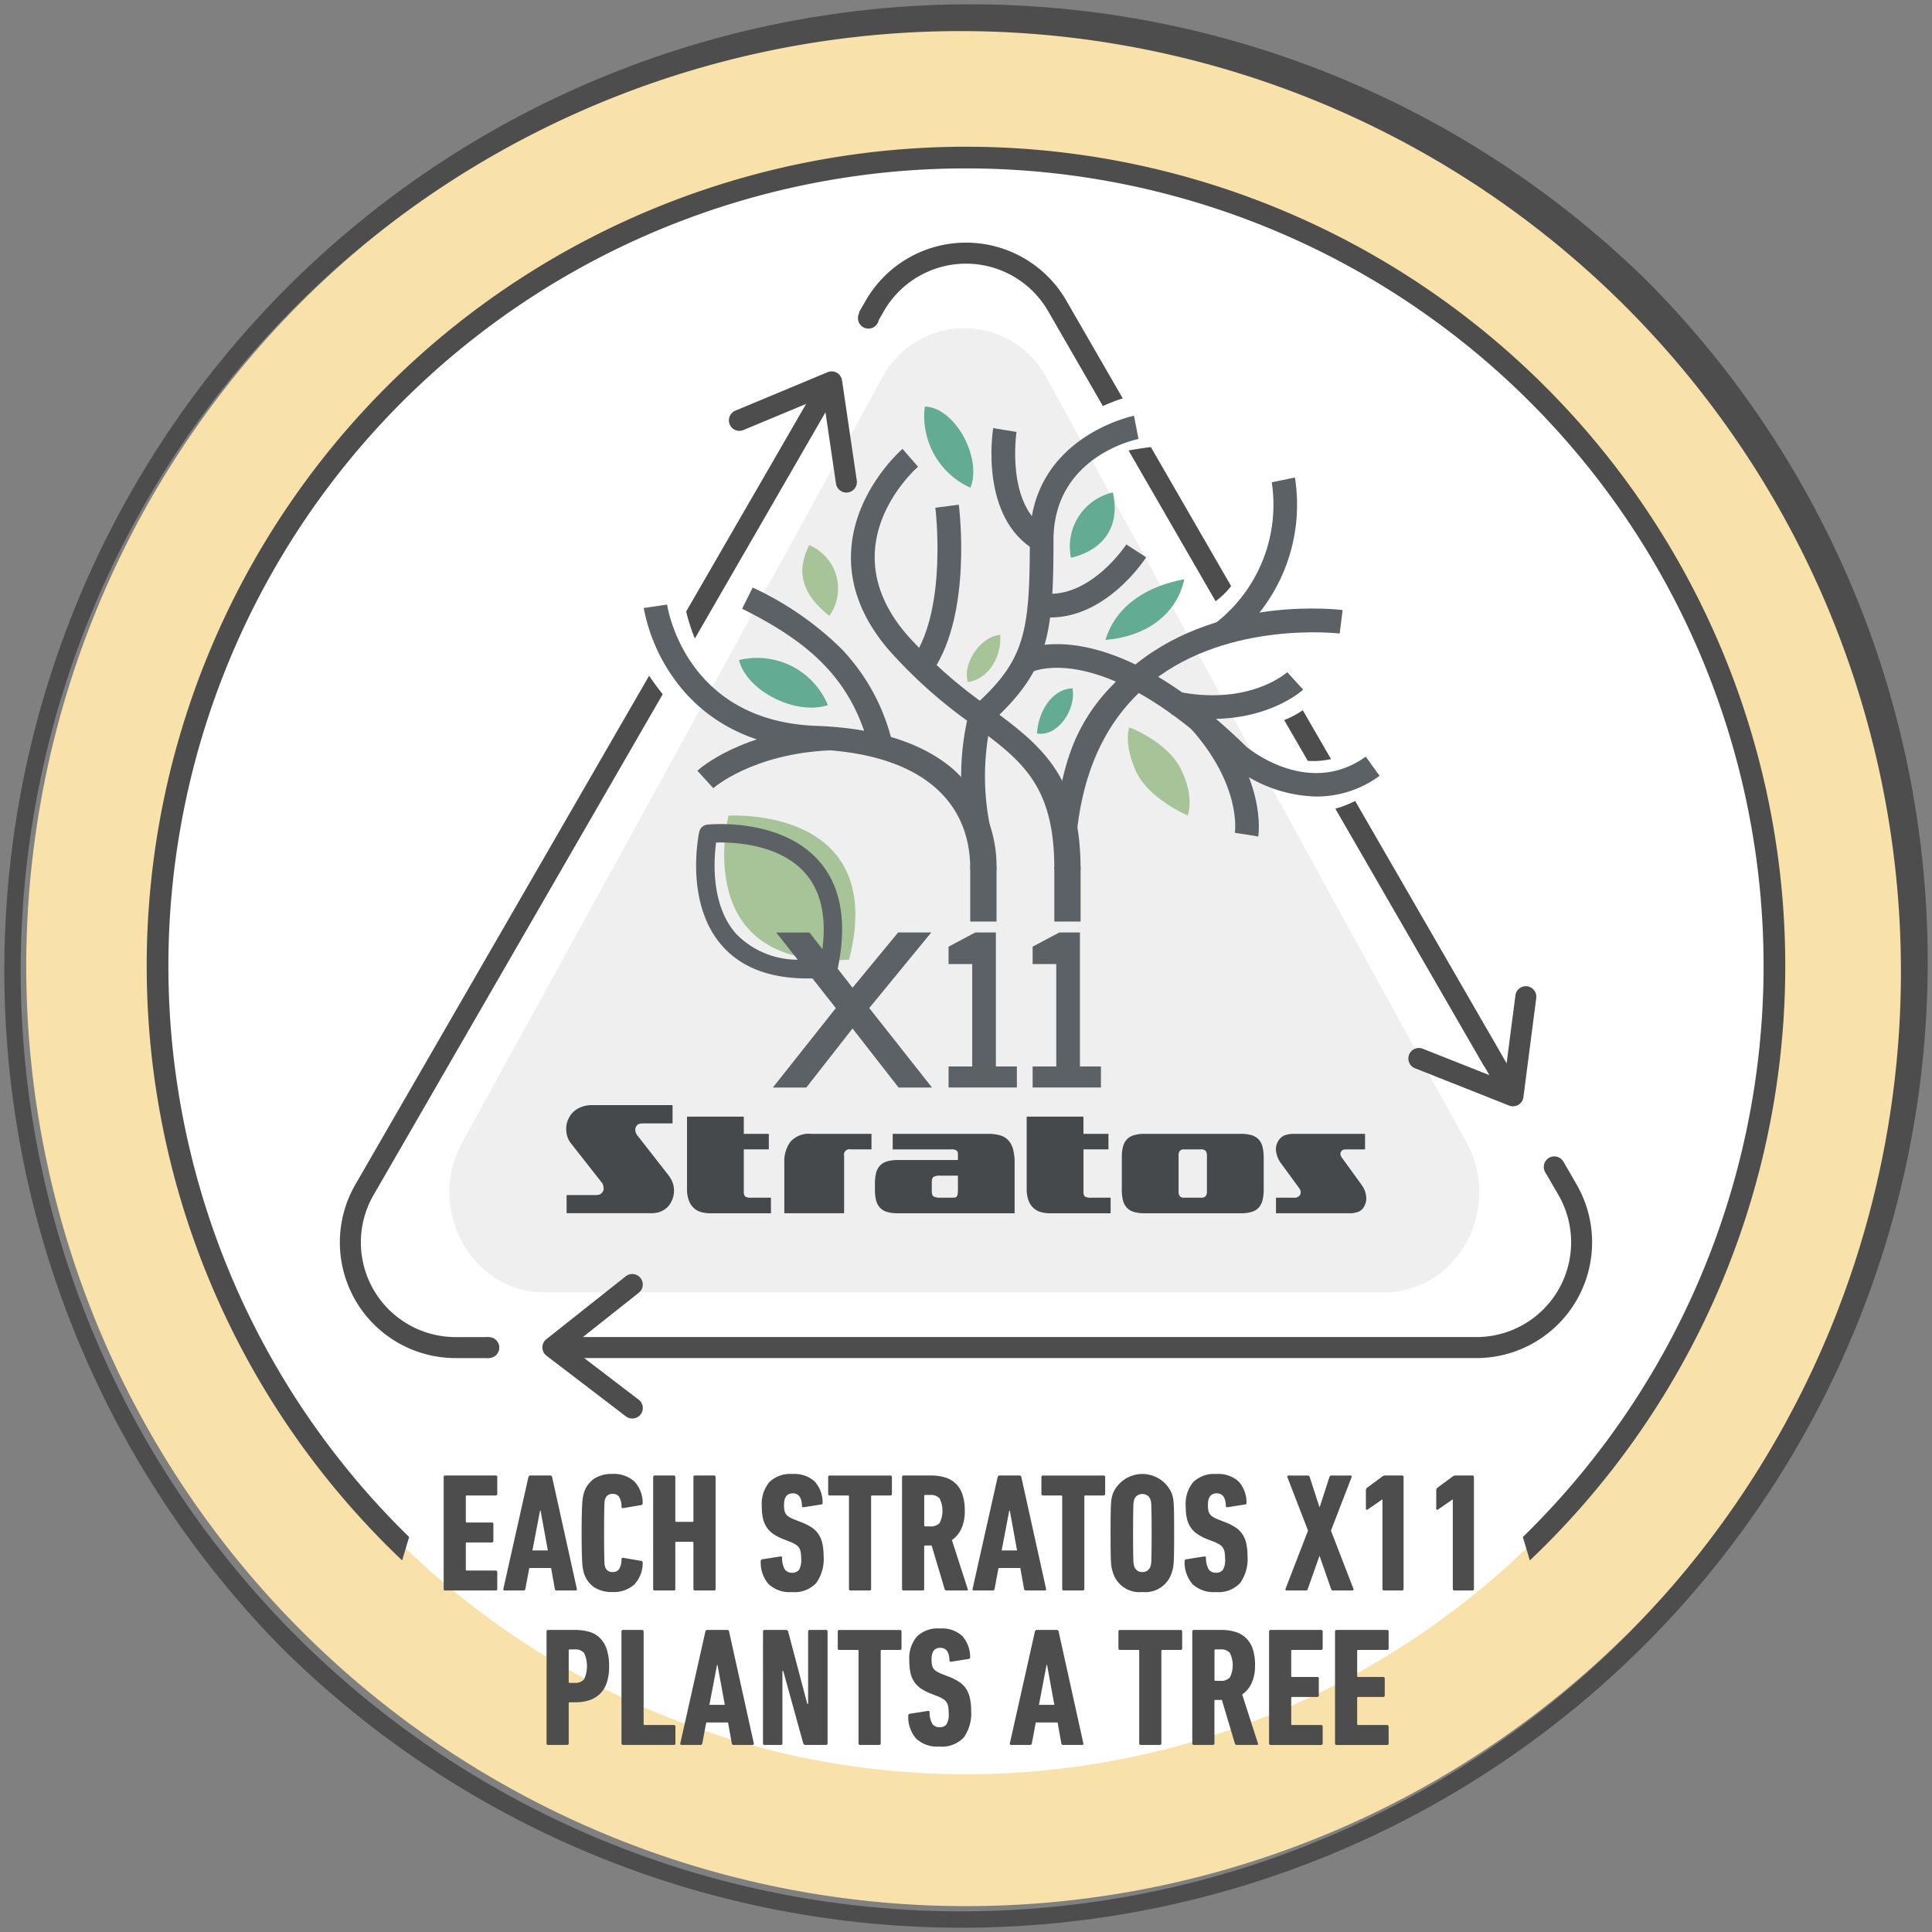 <?xml version="1.0" encoding="UTF-8" standalone="no"?>
<svg id="Layer_7" data-name="Layer 7" xmlns="http://www.w3.org/2000/svg" width="202.784" height="202.787" viewBox="0 0 202.784 202.787">
  <rect x="0" y="0" width="202.784" height="202.787" fill="#808080" stroke="none"/>
  <g id="Group_1028" data-name="Group 1028" transform="translate(7.698 5.758)">
    <circle id="Ellipse_73" data-name="Ellipse 73" cx="95.548" cy="95.548" r="95.548" fill="#fff"/>
  </g>
  <g id="Group_1029" data-name="Group 1029" transform="translate(2.754 2.792)">
    <path id="Path_21112" data-name="Path 21112" d="M109.779,11.293a98.638,98.638,0,1,0,98.638,98.638A98.638,98.638,0,0,0,109.779,11.293Zm0,183.432a84.794,84.794,0,1,1,84.794-84.794A84.794,84.794,0,0,1,109.779,194.725Z" transform="translate(-11.141 -11.293)" fill="#f9e2a9"/>
  </g>
  <g id="Group_1055" data-name="Group 1055" transform="translate(46.569 154.71)">
    <g id="Group_1030" data-name="Group 1030" transform="translate(0 0.16)">
      <path id="Path_21113" data-name="Path 21113" d="M188.377,626.643a.157.157,0,0,1,.177-.178h5.271a.157.157,0,0,1,.178.178v1.739a.157.157,0,0,1-.178.177h-3.017a.094.094,0,0,0-.107.107v2.627a.094.094,0,0,0,.107.106h2.609a.157.157,0,0,1,.177.178v1.739a.157.157,0,0,1-.177.177h-2.609a.094.094,0,0,0-.107.107v2.733a.094.094,0,0,0,.107.107h3.017a.157.157,0,0,1,.178.177v1.74a.157.157,0,0,1-.178.177h-5.271a.157.157,0,0,1-.177-.177Z" transform="translate(-188.377 -626.465)" fill="#4d4d4d"/>
    </g>
    <g id="Group_1031" data-name="Group 1031" transform="translate(6.259 0.16)">
      <path id="Path_21114" data-name="Path 21114" d="M216.328,626.643c.035-.118.1-.178.2-.178h2.094a.189.189,0,0,1,.2.178l2.591,11.714c.024.118-.024.177-.142.177h-1.97a.189.189,0,0,1-.2-.177l-.39-2.183h-2.29l-.408,2.183a.189.189,0,0,1-.2.177h-1.97q-.178,0-.142-.177Zm2.041,7.685-.763-4.188h-.053l-.8,4.188Z" transform="translate(-213.696 -626.465)" fill="#4d4d4d"/>
    </g>
    <g id="Group_1032" data-name="Group 1032" transform="translate(14.482)">
      <path id="Path_21115" data-name="Path 21115" d="M247.19,636.2q-.053-.195-.1-.435a5.9,5.9,0,0,1-.071-.684q-.027-.443-.045-1.171t-.018-1.9q0-1.171.018-1.9t.045-1.171a5.906,5.906,0,0,1,.071-.683q.044-.24.1-.435a2.822,2.822,0,0,1,1.056-1.491,3.328,3.328,0,0,1,1.943-.515,3.2,3.2,0,0,1,2.272.763,3.264,3.264,0,0,1,.905,2.29q0,.2-.16.213l-1.864.319q-.2.036-.2-.16a1.962,1.962,0,0,0-.257-1.029.773.773,0,0,0-.665-.3.755.755,0,0,0-.8.55,1.283,1.283,0,0,0-.053.24q-.018.133-.027.488t-.018,1.012q-.009.657-.009,1.81t.009,1.81q.009.657.018,1.012t.027.488a1.281,1.281,0,0,0,.053.24.755.755,0,0,0,.8.55.773.773,0,0,0,.665-.3,1.96,1.96,0,0,0,.257-1.029q0-.2.2-.16l1.864.319q.16.018.16.213a3.263,3.263,0,0,1-.905,2.289,3.2,3.2,0,0,1-2.272.763,3.325,3.325,0,0,1-1.943-.515A2.821,2.821,0,0,1,247.19,636.2Z" transform="translate(-246.959 -625.819)" fill="#4d4d4d"/>
    </g>
    <g id="Group_1033" data-name="Group 1033" transform="translate(21.989 0.16)">
      <path id="Path_21116" data-name="Path 21116" d="M277.326,626.643a.157.157,0,0,1,.177-.178h1.97a.157.157,0,0,1,.177.178v4.579a.094.094,0,0,0,.107.106h1.686a.094.094,0,0,0,.107-.106v-4.579a.157.157,0,0,1,.177-.178h1.97a.157.157,0,0,1,.178.178v11.714a.157.157,0,0,1-.178.177h-1.97a.157.157,0,0,1-.177-.177v-4.827a.094.094,0,0,0-.107-.107h-1.686a.094.094,0,0,0-.107.107v4.827a.157.157,0,0,1-.177.177H277.5a.157.157,0,0,1-.177-.177Z" transform="translate(-277.326 -626.465)" fill="#4d4d4d"/>
    </g>
    <g id="Group_1034" data-name="Group 1034" transform="translate(33.277)">
      <path id="Path_21117" data-name="Path 21117" d="M329.586,634.462a4.349,4.349,0,0,1-.772,2.8,3.124,3.124,0,0,1-2.565.95,3.215,3.215,0,0,1-2.44-.834,3.473,3.473,0,0,1-.825-2.4c0-.118.047-.183.142-.2l1.9-.3q.2-.036.2.142a2.364,2.364,0,0,0,.284,1.207.868.868,0,0,0,.763.355.858.858,0,0,0,.728-.3,1.983,1.983,0,0,0,.231-1.136,4.489,4.489,0,0,0-.044-.674,1.333,1.333,0,0,0-.169-.488,1.082,1.082,0,0,0-.346-.346,3.808,3.808,0,0,0-.559-.284l-.728-.284a5.159,5.159,0,0,1-1.074-.55,2.635,2.635,0,0,1-.71-.719,2.759,2.759,0,0,1-.391-.958,6.133,6.133,0,0,1-.115-1.269,3.558,3.558,0,0,1,.79-2.5,3.126,3.126,0,0,1,2.4-.852,3.173,3.173,0,0,1,2.361.781,3.292,3.292,0,0,1,.834,2.219.169.169,0,0,1-.16.2l-1.81.284q-.2.036-.2-.142-.036-1.313-.958-1.313t-.923,1.207a3.216,3.216,0,0,0,.044.577.971.971,0,0,0,.169.408,1.162,1.162,0,0,0,.346.3,4.1,4.1,0,0,0,.577.275l.728.284a5.681,5.681,0,0,1,1.056.541,2.537,2.537,0,0,1,.71.71,2.9,2.9,0,0,1,.4.985A6.305,6.305,0,0,1,329.586,634.462Z" transform="translate(-322.984 -625.819)" fill="#4d4d4d"/>
    </g>
    <g id="Group_1035" data-name="Group 1035" transform="translate(40.358 0.16)">
      <path id="Path_21118" data-name="Path 21118" d="M353.99,638.534a.157.157,0,0,1-.178-.177v-9.69a.094.094,0,0,0-.107-.107h-1.9a.157.157,0,0,1-.178-.177v-1.739a.157.157,0,0,1,.178-.178h6.336a.157.157,0,0,1,.178.178v1.739a.157.157,0,0,1-.178.177h-1.9a.094.094,0,0,0-.107.107v9.69a.157.157,0,0,1-.178.177Z" transform="translate(-351.629 -626.465)" fill="#4d4d4d"/>
    </g>
    <g id="Group_1036" data-name="Group 1036" transform="translate(48.114 0.16)">
      <path id="Path_21119" data-name="Path 21119" d="M387.671,638.534a.2.2,0,0,1-.2-.142l-1.367-4.579h-.674a.094.094,0,0,0-.107.107v4.437a.157.157,0,0,1-.178.177h-1.97a.157.157,0,0,1-.177-.177V626.643a.157.157,0,0,1,.177-.178h2.875a4.89,4.89,0,0,1,1.455.2,2.691,2.691,0,0,1,1.828,1.775,5.161,5.161,0,0,1,.249,1.713,4.393,4.393,0,0,1-.364,1.908,2.949,2.949,0,0,1-.985,1.18l1.65,5.111q.071.177-.088.177Zm-1.722-6.726a1.262,1.262,0,0,0,.985-.346,2.876,2.876,0,0,0,0-2.6,1.245,1.245,0,0,0-.985-.355h-.515a.094.094,0,0,0-.107.106V631.7a.094.094,0,0,0,.107.107Z" transform="translate(-383.003 -626.465)" fill="#4d4d4d"/>
    </g>
    <g id="Group_1037" data-name="Group 1037" transform="translate(55.509 0.16)">
      <path id="Path_21120" data-name="Path 21120" d="M415.547,626.643c.036-.118.1-.178.2-.178h2.094a.189.189,0,0,1,.2.178l2.591,11.714q.035.177-.142.177h-1.97a.188.188,0,0,1-.2-.177l-.39-2.183h-2.29l-.408,2.183a.189.189,0,0,1-.2.177h-1.97q-.178,0-.142-.177Zm2.041,7.685-.763-4.188h-.053l-.8,4.188Z" transform="translate(-412.915 -626.465)" fill="#4d4d4d"/>
    </g>
    <g id="Group_1038" data-name="Group 1038" transform="translate(62.738 0.16)">
      <path id="Path_21121" data-name="Path 21121" d="M444.519,638.534a.157.157,0,0,1-.178-.177v-9.69a.094.094,0,0,0-.106-.107h-1.9a.157.157,0,0,1-.177-.177v-1.739a.157.157,0,0,1,.177-.178h6.336a.157.157,0,0,1,.178.178v1.739a.157.157,0,0,1-.178.177h-1.9a.094.094,0,0,0-.107.107v9.69a.157.157,0,0,1-.177.177Z" transform="translate(-442.158 -626.465)" fill="#4d4d4d"/>
    </g>
    <g id="Group_1039" data-name="Group 1039" transform="translate(69.997)">
      <path id="Path_21122" data-name="Path 21122" d="M474.858,638.207a2.9,2.9,0,0,1-3.088-2.041q-.071-.213-.124-.444a4.4,4.4,0,0,1-.08-.674q-.026-.443-.035-1.154t-.009-1.881q0-1.171.009-1.881t.035-1.154a4.41,4.41,0,0,1,.08-.674q.053-.23.124-.444a3.357,3.357,0,0,1,6.176,0q.07.213.124.444a4.379,4.379,0,0,1,.08.674q.027.444.035,1.154t.009,1.881q0,1.171-.009,1.881t-.035,1.154a4.371,4.371,0,0,1-.08.674q-.053.231-.124.444A2.9,2.9,0,0,1,474.858,638.207Zm0-2.094a.858.858,0,0,0,.55-.169.917.917,0,0,0,.3-.417,1.859,1.859,0,0,0,.062-.257,3.856,3.856,0,0,0,.035-.506q.009-.355.018-1t.009-1.748q0-1.1-.009-1.748t-.018-1a3.864,3.864,0,0,0-.035-.506,1.873,1.873,0,0,0-.062-.257.92.92,0,0,0-.3-.417.982.982,0,0,0-1.1,0,.915.915,0,0,0-.3.417,1.8,1.8,0,0,0-.062.257,3.864,3.864,0,0,0-.035.506q-.009.355-.018,1t-.009,1.748q0,1.1.009,1.748t.018,1a3.856,3.856,0,0,0,.035.506,1.788,1.788,0,0,0,.062.257.912.912,0,0,0,.3.417A.858.858,0,0,0,474.858,636.113Z" transform="translate(-471.522 -625.819)" fill="#4d4d4d"/>
    </g>
    <g id="Group_1040" data-name="Group 1040" transform="translate(77.77)">
      <path id="Path_21123" data-name="Path 21123" d="M509.568,634.462a4.349,4.349,0,0,1-.772,2.8,3.124,3.124,0,0,1-2.565.95,3.215,3.215,0,0,1-2.44-.834,3.472,3.472,0,0,1-.825-2.4c0-.118.047-.183.142-.2l1.9-.3c.13-.024.2.024.2.142a2.361,2.361,0,0,0,.284,1.207.868.868,0,0,0,.763.355.858.858,0,0,0,.728-.3,1.983,1.983,0,0,0,.231-1.136,4.49,4.49,0,0,0-.044-.674,1.332,1.332,0,0,0-.169-.488,1.08,1.08,0,0,0-.346-.346,3.783,3.783,0,0,0-.559-.284l-.728-.284a5.168,5.168,0,0,1-1.074-.55,2.643,2.643,0,0,1-.71-.719,2.763,2.763,0,0,1-.391-.958,6.148,6.148,0,0,1-.115-1.269,3.558,3.558,0,0,1,.79-2.5,3.126,3.126,0,0,1,2.4-.852,3.173,3.173,0,0,1,2.361.781,3.289,3.289,0,0,1,.834,2.219.169.169,0,0,1-.16.2l-1.81.284q-.2.036-.2-.142-.035-1.313-.958-1.313t-.923,1.207a3.214,3.214,0,0,0,.044.577.971.971,0,0,0,.169.408,1.161,1.161,0,0,0,.346.3,4.089,4.089,0,0,0,.577.275l.728.284a5.675,5.675,0,0,1,1.056.541,2.542,2.542,0,0,1,.71.71,2.9,2.9,0,0,1,.4.985A6.308,6.308,0,0,1,509.568,634.462Z" transform="translate(-502.966 -625.819)" fill="#4d4d4d"/>
    </g>
    <g id="Group_1041" data-name="Group 1041" transform="translate(88.354 0.16)">
      <path id="Path_21124" data-name="Path 21124" d="M550.76,638.534q-.142,0-.2-.177l-1.189-3.425h-.035l-1.207,3.425a.213.213,0,0,1-.213.177h-1.988c-.13,0-.177-.059-.142-.177l2.361-6.105-2.165-5.608c-.035-.118.012-.178.142-.178h2.006c.095,0,.16.06.2.178l1.012,3.124h.035l1.012-3.124c.035-.118.1-.178.2-.178h1.988c.13,0,.177.06.142.178l-2.165,5.608,2.36,6.105c.036.118-.012.177-.142.177Z" transform="translate(-545.779 -626.465)" fill="#4d4d4d"/>
    </g>
    <g id="Group_1042" data-name="Group 1042" transform="translate(96.796 0.16)">
      <path id="Path_21125" data-name="Path 21125" d="M581.665,628.985h-.036l-1.508,1.047a.13.13,0,0,1-.133.026c-.042-.018-.062-.062-.062-.133v-1.917a.326.326,0,0,1,.16-.284l1.562-1.154a.549.549,0,0,1,.3-.107h1.757a.157.157,0,0,1,.178.178v11.714a.157.157,0,0,1-.178.177h-1.863a.157.157,0,0,1-.177-.177Z" transform="translate(-579.926 -626.465)" fill="#4d4d4d"/>
    </g>
    <g id="Group_1043" data-name="Group 1043" transform="translate(104.179 0.16)">
      <path id="Path_21126" data-name="Path 21126" d="M611.529,628.985h-.035l-1.509,1.047a.129.129,0,0,1-.133.026c-.042-.018-.062-.062-.062-.133v-1.917a.326.326,0,0,1,.16-.284l1.562-1.154a.551.551,0,0,1,.3-.107h1.757a.157.157,0,0,1,.178.178v11.714a.157.157,0,0,1-.178.177h-1.863a.157.157,0,0,1-.177-.177Z" transform="translate(-609.79 -626.465)" fill="#4d4d4d"/>
    </g>
    <g id="Group_1044" data-name="Group 1044" transform="translate(10.799 16.372)">
      <path id="Path_21127" data-name="Path 21127" d="M232.239,704.115a.157.157,0,0,1-.178-.177V692.224a.157.157,0,0,1,.178-.177h2.84a5.046,5.046,0,0,1,1.482.2,2.65,2.65,0,0,1,1.118.657,3.017,3.017,0,0,1,.7,1.18,5.47,5.47,0,0,1,.248,1.757,5.387,5.387,0,0,1-.248,1.748,2.918,2.918,0,0,1-.719,1.171,2.882,2.882,0,0,1-1.127.666,4.69,4.69,0,0,1-1.455.213h-.586a.094.094,0,0,0-.106.107v4.188a.157.157,0,0,1-.178.177Zm2.769-6.513a1.227,1.227,0,0,0,.985-.364,3.278,3.278,0,0,0,0-2.786,1.227,1.227,0,0,0-.985-.364h-.515a.094.094,0,0,0-.106.107v3.3a.094.094,0,0,0,.106.107Z" transform="translate(-232.062 -692.047)" fill="#4d4d4d"/>
    </g>
    <g id="Group_1045" data-name="Group 1045" transform="translate(18.662 16.372)">
      <path id="Path_21128" data-name="Path 21128" d="M263.865,692.224a.157.157,0,0,1,.178-.177h1.97a.157.157,0,0,1,.177.177v9.69a.094.094,0,0,0,.107.107h3.053a.157.157,0,0,1,.177.177v1.739a.157.157,0,0,1-.177.177h-5.307a.157.157,0,0,1-.178-.177Z" transform="translate(-263.865 -692.047)" fill="#4d4d4d"/>
    </g>
    <g id="Group_1046" data-name="Group 1046" transform="translate(24.832 16.372)">
      <path id="Path_21129" data-name="Path 21129" d="M291.457,692.224q.053-.177.2-.177h2.094a.189.189,0,0,1,.2.177l2.591,11.714c.023.118-.024.177-.142.177h-1.97a.188.188,0,0,1-.2-.177l-.39-2.183h-2.29l-.408,2.183a.189.189,0,0,1-.2.177h-1.97c-.119,0-.166-.059-.142-.177Zm2.041,7.685-.763-4.188h-.053l-.8,4.188Z" transform="translate(-288.824 -692.047)" fill="#4d4d4d"/>
    </g>
    <g id="Group_1047" data-name="Group 1047" transform="translate(33.516 16.372)">
      <path id="Path_21130" data-name="Path 21130" d="M323.954,692.224a.157.157,0,0,1,.177-.177h2.218a.234.234,0,0,1,.248.177L328.6,699.8h.089v-7.578a.157.157,0,0,1,.178-.177h1.686a.157.157,0,0,1,.177.177v11.714a.157.157,0,0,1-.177.177h-2.13a.233.233,0,0,1-.248-.177l-2.094-7.578h-.089v7.578a.157.157,0,0,1-.177.177h-1.686a.157.157,0,0,1-.177-.177Z" transform="translate(-323.954 -692.047)" fill="#4d4d4d"/>
    </g>
    <g id="Group_1048" data-name="Group 1048" transform="translate(41.361 16.372)">
      <path id="Path_21131" data-name="Path 21131" d="M358.046,704.115a.157.157,0,0,1-.177-.177v-9.69a.094.094,0,0,0-.107-.106h-1.9a.157.157,0,0,1-.177-.178v-1.739a.157.157,0,0,1,.177-.177H362.2a.157.157,0,0,1,.178.177v1.739a.157.157,0,0,1-.178.178h-1.9a.094.094,0,0,0-.106.106v9.69a.157.157,0,0,1-.177.177Z" transform="translate(-355.685 -692.047)" fill="#4d4d4d"/>
    </g>
    <g id="Group_1049" data-name="Group 1049" transform="translate(48.761 16.213)">
      <path id="Path_21132" data-name="Path 21132" d="M392.224,700.044a4.348,4.348,0,0,1-.772,2.8,3.124,3.124,0,0,1-2.565.95,3.215,3.215,0,0,1-2.44-.834,3.473,3.473,0,0,1-.825-2.4q0-.177.142-.2l1.9-.3c.13-.024.2.024.2.142a2.362,2.362,0,0,0,.284,1.207.868.868,0,0,0,.763.355.857.857,0,0,0,.728-.3,1.984,1.984,0,0,0,.23-1.136,4.457,4.457,0,0,0-.044-.674,1.327,1.327,0,0,0-.169-.488,1.076,1.076,0,0,0-.346-.346,3.808,3.808,0,0,0-.559-.284l-.728-.284a5.156,5.156,0,0,1-1.074-.55,2.637,2.637,0,0,1-.71-.719,2.761,2.761,0,0,1-.391-.958,6.153,6.153,0,0,1-.115-1.269,3.557,3.557,0,0,1,.79-2.5,3.126,3.126,0,0,1,2.4-.852,3.171,3.171,0,0,1,2.36.781,3.289,3.289,0,0,1,.834,2.219.169.169,0,0,1-.16.2l-1.81.284c-.131.024-.2-.023-.2-.142q-.036-1.314-.958-1.313t-.923,1.207a3.206,3.206,0,0,0,.045.577.971.971,0,0,0,.169.408,1.157,1.157,0,0,0,.346.3,4.106,4.106,0,0,0,.577.275l.727.284a5.683,5.683,0,0,1,1.056.541,2.54,2.54,0,0,1,.71.71,2.9,2.9,0,0,1,.4.985A6.307,6.307,0,0,1,392.224,700.044Z" transform="translate(-385.622 -691.401)" fill="#4d4d4d"/>
    </g>
    <g id="Group_1050" data-name="Group 1050" transform="translate(59.422 16.372)">
      <path id="Path_21133" data-name="Path 21133" d="M431.376,692.224q.053-.177.2-.177h2.094a.189.189,0,0,1,.2.177l2.591,11.714c.023.118-.024.177-.142.177h-1.97a.188.188,0,0,1-.2-.177l-.39-2.183h-2.29l-.408,2.183a.188.188,0,0,1-.2.177h-1.97c-.119,0-.166-.059-.142-.177Zm2.041,7.685-.763-4.188H432.6l-.8,4.188Z" transform="translate(-428.744 -692.047)" fill="#4d4d4d"/>
    </g>
    <g id="Group_1051" data-name="Group 1051" transform="translate(70.821 16.372)">
      <path id="Path_21134" data-name="Path 21134" d="M477.218,704.115a.157.157,0,0,1-.178-.177v-9.69a.094.094,0,0,0-.106-.106h-1.9a.157.157,0,0,1-.177-.178v-1.739a.157.157,0,0,1,.177-.177h6.336a.157.157,0,0,1,.177.177v1.739a.157.157,0,0,1-.177.178h-1.9a.094.094,0,0,0-.106.106v9.69a.157.157,0,0,1-.178.177Z" transform="translate(-474.857 -692.047)" fill="#4d4d4d"/>
    </g>
    <g id="Group_1052" data-name="Group 1052" transform="translate(78.577 16.372)">
      <path id="Path_21135" data-name="Path 21135" d="M510.9,704.115a.2.2,0,0,1-.2-.142l-1.366-4.579h-.675a.094.094,0,0,0-.106.106v4.437a.157.157,0,0,1-.177.177h-1.97a.157.157,0,0,1-.178-.177V692.224a.157.157,0,0,1,.178-.177h2.875a4.891,4.891,0,0,1,1.455.2,2.691,2.691,0,0,1,1.828,1.775,5.161,5.161,0,0,1,.249,1.713,4.392,4.392,0,0,1-.364,1.908,2.943,2.943,0,0,1-.985,1.18l1.651,5.112c.047.118.018.177-.089.177Zm-1.722-6.726a1.262,1.262,0,0,0,.985-.346,2.874,2.874,0,0,0,0-2.6,1.244,1.244,0,0,0-.985-.355h-.515a.094.094,0,0,0-.106.107v3.088a.094.094,0,0,0,.106.106Z" transform="translate(-506.23 -692.047)" fill="#4d4d4d"/>
    </g>
    <g id="Group_1053" data-name="Group 1053" transform="translate(86.635 16.372)">
      <path id="Path_21136" data-name="Path 21136" d="M538.824,692.224a.157.157,0,0,1,.177-.177h5.271a.157.157,0,0,1,.177.177v1.739a.157.157,0,0,1-.177.178h-3.017a.094.094,0,0,0-.107.106v2.627a.094.094,0,0,0,.107.107h2.609a.157.157,0,0,1,.178.177V698.9a.157.157,0,0,1-.178.178h-2.609a.094.094,0,0,0-.107.106v2.733a.094.094,0,0,0,.107.107h3.017a.157.157,0,0,1,.177.177v1.739a.157.157,0,0,1-.177.177H539a.157.157,0,0,1-.177-.177Z" transform="translate(-538.824 -692.047)" fill="#4d4d4d"/>
    </g>
    <g id="Group_1054" data-name="Group 1054" transform="translate(93.556 16.372)">
      <path id="Path_21137" data-name="Path 21137" d="M566.822,692.224a.157.157,0,0,1,.177-.177h5.271a.157.157,0,0,1,.178.177v1.739a.157.157,0,0,1-.178.178h-3.017a.094.094,0,0,0-.107.106v2.627a.094.094,0,0,0,.107.107h2.609a.157.157,0,0,1,.178.177V698.9a.157.157,0,0,1-.178.178h-2.609a.094.094,0,0,0-.107.106v2.733a.094.094,0,0,0,.107.107h3.017a.157.157,0,0,1,.178.177v1.739a.157.157,0,0,1-.178.177H567a.157.157,0,0,1-.177-.177Z" transform="translate(-566.822 -692.047)" fill="#4d4d4d"/>
    </g>
  </g>
  <g id="Group_1138" data-name="Group 1138" transform="translate(35.657 25.468)">
    <g id="Group_1094" data-name="Group 1094">
      <g id="Group_1093" data-name="Group 1093">
        <g id="Group_1058" data-name="Group 1058">
          <g id="Group_1057" data-name="Group 1057">
            <g id="Group_1056" data-name="Group 1056">
              <path id="Path_21138" data-name="Path 21138" d="M274.061,201.878l-1.387-2.4,0,0-1.908,1.1.03.052,1.357,2.349a9.942,9.942,0,0,1-8.609,14.913H167.516l1.274,2.206h94.751A12.149,12.149,0,0,0,274.061,201.878Zm-44.687-77.4c-.643.083-1.533.209-2.341.358l9.136,15.823a8.4,8.4,0,0,0,1.63-1.588Zm-3.541-6.133-1.274-2.206-4.067-7.046a12.149,12.149,0,0,0-21.04,0l-.734,1.268.055.03,1.853,1.073.188-.325.546-.943a9.945,9.945,0,0,1,17.221,0l3.43,5.943,1.274,2.206,1.053,1.826a17.541,17.541,0,0,1,2.087-.8ZM267.492,190.5l-.777-1.34v-.005l-15.9-27.535a10.829,10.829,0,0,1-2.079.813l15.641,27.088.5.866.9,1.555.441.764.21.364,1.911-1.1Zm-20.216-35.013-1.958-3.392a9.366,9.366,0,0,1-1.95,1.037l2,3.458.471.819a8.387,8.387,0,0,0,2.443-.182ZM150.794,197.78l1.1-1.908.626-1.084,1.274-2.206,20.781-35.992,3.563-6.171c-.392-.494-.932-1.2-1.429-1.936l-4.043,7-20.144,34.892-1.274,2.206-5.366,9.293A12.147,12.147,0,0,0,156.4,220.1h3.483v-2.206H156.4a9.942,9.942,0,0,1-8.612-14.913ZM195,116.809l-.885,1.536-.929,1.608L180.6,141.737a20.859,20.859,0,0,0,.91,2.838l13.708-23.745,1.434-2.485.251-.433Z" transform="translate(-144.236 -103.021)" fill="#4d4d4d"/>
            </g>
          </g>
        </g>
        <g id="Group_1059" data-name="Group 1059" transform="translate(120.142 86.469)">
          <path id="Path_21139" data-name="Path 21139" d="M631.62,455.249l-1.4-2.421.019-.03Z" transform="translate(-630.222 -452.798)" fill="#fff"/>
        </g>
        <g id="Group_1061" data-name="Group 1061" transform="translate(14.547 114.872)">
          <g id="Group_1060" data-name="Group 1060">
            <circle id="Ellipse_74" data-name="Ellipse 74" cx="1.103" cy="1.103" r="1.103" fill="#4d4d4d"/>
          </g>
        </g>
        <g id="Group_1062" data-name="Group 1062" transform="translate(54.391 6.821)">
          <circle id="Ellipse_75" data-name="Ellipse 75" cx="1.103" cy="1.103" r="1.103" fill="#4d4d4d"/>
        </g>
        <g id="Group_1063" data-name="Group 1063" transform="translate(126.376 95.906)">
          <circle id="Ellipse_76" data-name="Ellipse 76" cx="1.103" cy="1.103" r="1.103" fill="#4d4d4d"/>
        </g>
        <g id="Group_1064" data-name="Group 1064" transform="translate(11.513 8.981)">
          <path id="Path_21140" data-name="Path 21140" d="M236.207,144.6a9.751,9.751,0,0,1,17.3,0l22.023,40.1,22.023,40.1c3.844,7-.961,15.751-8.65,15.751H200.812c-7.689,0-12.494-8.75-8.65-15.751l22.023-40.1Z" transform="translate(-190.809 -139.35)" fill="#efefef"/>
        </g>
        <g id="Group_1065" data-name="Group 1065" transform="translate(40.853 13.514)">
          <path id="Path_21141" data-name="Path 21141" d="M309.638,162.268a1.1,1.1,0,0,1,.531-.466l9.674-4.032a1.1,1.1,0,0,1,1.516.857l1.55,10.512a1.1,1.1,0,1,1-2.183.322l-1.343-9.11-8.366,3.486a1.1,1.1,0,0,1-1.379-1.57Z" transform="translate(-309.49 -157.685)" fill="#4d4d4d"/>
        </g>
        <g id="Group_1066" data-name="Group 1066" transform="translate(46.015 24.303)">
          <path id="Path_21142" data-name="Path 21142" d="M330.372,201.329" transform="translate(-330.372 -201.329)" fill="#fff" stroke="#4d4d4d" stroke-miterlimit="10" stroke-width="8"/>
        </g>
        <g id="Group_1067" data-name="Group 1067" transform="translate(51.392 14.989)">
          <path id="Path_21143" data-name="Path 21143" d="M352.123,163.654" transform="translate(-352.123 -163.654)" fill="#fff" stroke="#4d4d4d" stroke-miterlimit="10" stroke-width="8"/>
        </g>
        <g id="Group_1068" data-name="Group 1068" transform="translate(112.167 78.049)">
          <path id="Path_21144" data-name="Path 21144" d="M611.248,419.289a1.1,1.1,0,0,1,.138.692l-1.346,10.394a1.1,1.1,0,0,1-1.5.884l-9.879-3.914a1.1,1.1,0,0,1,.813-2.051l8.561,3.392L609.2,419.7a1.1,1.1,0,0,1,2.05-.409Z" transform="translate(-597.965 -418.736)" fill="#4d4d4d"/>
        </g>
        <g id="Group_1069" data-name="Group 1069" transform="translate(117.568 79.84)">
          <path id="Path_21145" data-name="Path 21145" d="M619.813,425.981" transform="translate(-619.813 -425.981)" fill="#fff" stroke="#4d4d4d" stroke-miterlimit="10" stroke-width="8"/>
        </g>
        <g id="Group_1070" data-name="Group 1070" transform="translate(122.946 89.153)">
          <path id="Path_21146" data-name="Path 21146" d="M641.565,463.656" transform="translate(-641.565 -463.656)" fill="#fff" stroke="#4d4d4d" stroke-miterlimit="10" stroke-width="8"/>
        </g>
        <g id="Group_1074" data-name="Group 1074" transform="translate(21.275 108.254)">
          <g id="Group_1071" data-name="Group 1071">
            <path id="Path_21147" data-name="Path 21147" d="M239.726,556.087a1.1,1.1,0,0,1-.669-.226l-8.329-6.362a1.1,1.1,0,0,1-.016-1.741l8.329-6.6a1.1,1.1,0,1,1,1.37,1.729l-7.218,5.718,7.2,5.5a1.1,1.1,0,0,1-.67,1.98Z" transform="translate(-230.295 -540.92)" fill="#4d4d4d"/>
          </g>
          <g id="Group_1072" data-name="Group 1072" transform="translate(14.23 7.721)">
            <path id="Path_21148" data-name="Path 21148" d="M287.855,572.154" transform="translate(-287.855 -572.154)" fill="#fff" stroke="#4d4d4d" stroke-miterlimit="10" stroke-width="8"/>
          </g>
          <g id="Group_1073" data-name="Group 1073" transform="translate(3.475 7.721)">
            <path id="Path_21149" data-name="Path 21149" d="M244.351,572.154" transform="translate(-244.351 -572.154)" fill="#fff" stroke="#4d4d4d" stroke-miterlimit="10" stroke-width="8"/>
          </g>
        </g>
        <g id="Group_1092" data-name="Group 1092" transform="translate(23.771 60.131)">
          <g id="Group_1082" data-name="Group 1082" transform="translate(0 30.395)">
            <g id="Group_1075" data-name="Group 1075">
              <path id="Path_21150" data-name="Path 21150" d="M251.65,477.641a2.315,2.315,0,0,0-.221-.6,3.231,3.231,0,0,0-.248-.4l-3.226-4.134a1.293,1.293,0,0,1-.248-.389.843.843,0,0,1-.064-.345.717.717,0,0,1,.064-.267.606.606,0,0,1,.113-.177l.1-.1a.715.715,0,0,1,.24-.08,1.893,1.893,0,0,1,.309-.025h3.086v-1.917h-8.617c-.047,0-.163.014-.345.036a2.906,2.906,0,0,0-.612.16,2.757,2.757,0,0,0-.692.389,2.081,2.081,0,0,0-.585.711,2.348,2.348,0,0,0-.292.877,2.75,2.75,0,0,0,.017.772,2.538,2.538,0,0,0,.187.62,1.884,1.884,0,0,0,.229.389l3.122,3.974a.951.951,0,0,0,.16.2.374.374,0,0,1,.1.149,1.609,1.609,0,0,1,.1.5.693.693,0,0,1-.292.524.456.456,0,0,1-.268.116,2.55,2.55,0,0,1-.353.025h-2.981v1.9H249.5c.047,0,.146-.011.292-.028a2.056,2.056,0,0,0,.516-.143,2.3,2.3,0,0,0,.593-.353,1.955,1.955,0,0,0,.516-.665,2.541,2.541,0,0,0,.281-.94A2.5,2.5,0,0,0,251.65,477.641Z" transform="translate(-240.391 -469.208)" fill="#45494c"/>
            </g>
            <g id="Group_1076" data-name="Group 1076" transform="translate(12.685 1.208)">
              <path id="Path_21151" data-name="Path 21151" d="M298.492,482.6a1.141,1.141,0,0,1-.7-.132.791.791,0,0,1-.132-.54v-4.4h2.625V475.9h-2.625v-1.806H291.7v7.534a3.447,3.447,0,0,0,.2,1.288,2.028,2.028,0,0,0,.541.8,1.894,1.894,0,0,0,.789.408,3.8,3.8,0,0,0,.949.116h6.329V482.6Z" transform="translate(-291.703 -474.094)" fill="#45494c"/>
            </g>
            <g id="Group_1077" data-name="Group 1077" transform="translate(22.894 3.014)">
              <path id="Path_21152" data-name="Path 21152" d="M335.78,481.4a2.568,2.568,0,0,0-2.126.816,3.432,3.432,0,0,0-.656,2.217v5.3h6.276v-6.011a.573.573,0,0,1,.692-.692h2.181V481.4Z" transform="translate(-332.998 -481.4)" fill="#45494c"/>
            </g>
            <g id="Group_1078" data-name="Group 1078" transform="translate(32.415 3.014)">
              <path id="Path_21153" data-name="Path 21153" d="M386.017,483.06a2.271,2.271,0,0,0-.5-.968,1.864,1.864,0,0,0-.869-.532,4.543,4.543,0,0,0-1.277-.16h-10v1.633h6.133a.9.9,0,0,1,.576.124.527.527,0,0,1,.135.408v.585h-6.3a3.772,3.772,0,0,0-1.169.152,1.614,1.614,0,0,0-.736.461,1.787,1.787,0,0,0-.392.78,4.785,4.785,0,0,0-.113,1.125v.549a4.8,4.8,0,0,0,.113,1.128,1.8,1.8,0,0,0,.392.78,1.639,1.639,0,0,0,.736.461,3.864,3.864,0,0,0,1.169.152h12.252v-5.231A5.577,5.577,0,0,0,386.017,483.06Zm-5.8,4.034a5.34,5.34,0,0,1-.027.609.471.471,0,0,1-.116.292.375.375,0,0,1-.265.1q-.178.008-.48.008h-.976a1.378,1.378,0,0,1-.681-.124c-.135-.083-.2-.278-.2-.584v-.9c0-.309.069-.5.2-.585a1.378,1.378,0,0,1,.681-.124h1.864Z" transform="translate(-371.515 -481.4)" fill="#45494c"/>
            </g>
            <g id="Group_1079" data-name="Group 1079" transform="translate(48.338 1.208)">
              <path id="Path_21154" data-name="Path 21154" d="M442.711,482.6a1.141,1.141,0,0,1-.7-.132.791.791,0,0,1-.132-.54v-4.4H444.5V475.9h-2.625v-1.806h-5.957v7.534a3.5,3.5,0,0,0,.2,1.288,2.058,2.058,0,0,0,.543.8,1.878,1.878,0,0,0,.789.408,3.808,3.808,0,0,0,.949.116h6.329V482.6Z" transform="translate(-435.922 -474.094)" fill="#45494c"/>
            </g>
            <g id="Group_1080" data-name="Group 1080" transform="translate(58.317 3.014)">
              <path id="Path_21155" data-name="Path 21155" d="M491.069,482.793a1.829,1.829,0,0,0-.389-.78,1.666,1.666,0,0,0-.736-.461,3.875,3.875,0,0,0-1.172-.152H478.7a3.854,3.854,0,0,0-1.169.152,1.635,1.635,0,0,0-.736.461,1.8,1.8,0,0,0-.392.78,4.775,4.775,0,0,0-.113,1.125v3.3a4.784,4.784,0,0,0,.113,1.128,1.8,1.8,0,0,0,.392.78,1.638,1.638,0,0,0,.736.461,3.862,3.862,0,0,0,1.169.152h10.071a3.883,3.883,0,0,0,1.172-.152,1.669,1.669,0,0,0,.736-.461,1.832,1.832,0,0,0,.389-.78,4.786,4.786,0,0,0,.116-1.128v-3.3A4.777,4.777,0,0,0,491.069,482.793Zm-5.844,4.638a.806.806,0,0,1-.132.513.632.632,0,0,1-.5.16h-1.737a.579.579,0,0,1-.48-.16.845.845,0,0,1-.124-.513v-3.725a.839.839,0,0,1,.124-.513.579.579,0,0,1,.48-.16h1.737a.631.631,0,0,1,.5.16.8.8,0,0,1,.132.513Z" transform="translate(-476.291 -481.4)" fill="#45494c"/>
            </g>
            <g id="Group_1081" data-name="Group 1081" transform="translate(74.493 3.014)">
              <path id="Path_21156" data-name="Path 21156" d="M551.076,487.439a2.209,2.209,0,0,0-.267-.54q-.157-.232-.248-.356l-1.862-2.57a.968.968,0,0,1-.185-.328.417.417,0,0,1,.041-.364.431.431,0,0,1,.24-.212,1.813,1.813,0,0,1,.436-.036h1.845V481.4h-7.412a3.17,3.17,0,0,0-.993.143,1.373,1.373,0,0,0-.728.656,1.584,1.584,0,0,0-.193,1.117,2.76,2.76,0,0,0,.46,1.117l1.95,2.661a.783.783,0,0,1,.16.389.523.523,0,0,1-.072.337.672.672,0,0,1-.62.284h-1.9v1.633h7.713a2.54,2.54,0,0,0,.976-.171,1.222,1.222,0,0,0,.637-.7,1.543,1.543,0,0,0,.151-.753A2.821,2.821,0,0,0,551.076,487.439Z" transform="translate(-541.721 -481.4)" fill="#45494c"/>
            </g>
          </g>
          <g id="Group_1084" data-name="Group 1084" transform="translate(16.581)">
            <g id="Group_1083" data-name="Group 1083">
              <path id="Path_21157" data-name="Path 21157" d="M307.921,346.27s16.8-1.072,12.653,15.118C303.751,362.431,307.921,346.27,307.921,346.27Z" transform="translate(-307.463 -346.256)" fill="#a6c498"/>
            </g>
          </g>
          <g id="Group_1087" data-name="Group 1087" transform="translate(13.636 0.895)">
            <g id="Group_1086" data-name="Group 1086">
              <g id="Group_1085" data-name="Group 1085">
                <path id="Path_21158" data-name="Path 21158" d="M308.391,353.688c-2.76-3.078-7.079-3.717-9.618-3.8a16.043,16.043,0,0,0-2.046.047.964.964,0,0,0-.844.755c-.066.3-1.572,7.512,2.441,12.007,2.008,2.247,4.994,3.381,8.9,3.381.176,0,.353,0,.532-.008q.864-.02,1.781-.116a.959.959,0,0,0,.847-.755c.011-.047.019-.094.027-.138.066-.306.121-.6.171-.9C311.35,359.683,310.614,356.165,308.391,353.688Zm-2.176,10.424a8.984,8.984,0,0,1-6.447-2.7c-2.7-3.014-2.361-7.8-2.115-9.6.245-.006.546-.008.888,0,2.181.055,6.072.549,8.411,3.16,1.677,1.87,2.3,4.567,1.856,8.025-.044.356-.1.72-.168,1.092l-.135.008A17.7,17.7,0,0,1,306.215,364.112Z" transform="translate(-295.552 -349.875)" fill="#5b6164"/>
              </g>
            </g>
          </g>
          <g id="Group_1091" data-name="Group 1091" transform="translate(21.691 12.275)">
            <g id="Group_1088" data-name="Group 1088" transform="translate(18.446)">
              <path id="Path_21159" data-name="Path 21159" d="M407.712,409.974V395.91h-2.167l-2.8,1.487v1.823h2.482v10.755h-2.482v2.206h7.17v-2.206Z" transform="translate(-402.748 -395.91)" fill="#5b6164"/>
            </g>
            <g id="Group_1089" data-name="Group 1089" transform="translate(27.27)">
              <path id="Path_21160" data-name="Path 21160" d="M443.406,409.974V395.91h-2.167l-2.8,1.487v1.823h2.482v10.755h-2.482v2.206h7.17v-2.206Z" transform="translate(-438.443 -395.91)" fill="#5b6164"/>
            </g>
            <g id="Group_1090" data-name="Group 1090">
              <path id="Path_21161" data-name="Path 21161" d="M338.252,403.841l6.508-7.931h-3.48l-4.782,5.8-1.558-1.994-.7-.9-.9-1.155-1.362-1.746H328.49l1.908,2.418.345.439,1.541,1.955,2.46,3.119-6.61,8.339h3.51l4.854-6.2,4.831,6.2h3.508Z" transform="translate(-328.134 -395.91)" fill="#5b6164"/>
            </g>
          </g>
        </g>
      </g>
    </g>
    <g id="Group_1127" data-name="Group 1127" transform="translate(31.91 18.172)">
      <g id="Group_1096" data-name="Group 1096" transform="translate(21.748 3.478)">
        <g id="Group_1095" data-name="Group 1095">
          <path id="Path_21162" data-name="Path 21162" d="M385.392,234.69h-2.757c0-8.4-3.033-11.125-8.115-14.836a50.89,50.89,0,0,1-9.18-8.066c-2.93-3.373-4.282-6.967-4.018-10.68.437-6.159,5.181-10.337,5.383-10.512l1.626,1.875-.813-.938.815.936c-.383.334-9.277,8.3-1.119,17.691a48.832,48.832,0,0,0,8.77,7.689C381.267,221.708,385.392,225.032,385.392,234.69Z" transform="translate(-361.288 -190.596)" fill="#5b6164"/>
        </g>
      </g>
      <g id="Group_1098" data-name="Group 1098" transform="translate(28.323 9.333)">
        <g id="Group_1097" data-name="Group 1097">
          <path id="Path_21163" data-name="Path 21163" d="M389.948,231.673l-2.065-1.376c3.555-5.332,2.3-15.6,2.283-15.7l2.462-.315C392.687,214.739,394.019,225.566,389.948,231.673Z" transform="translate(-387.883 -214.281)" fill="#5b6164"/>
        </g>
      </g>
      <g id="Group_1100" data-name="Group 1100" transform="translate(10.325 18.032)">
        <g id="Group_1099" data-name="Group 1099">
          <path id="Path_21164" data-name="Path 21164" d="M328.491,266.59c-1.867-7.734-6.712-11.549-13.413-14.9l1.11-2.22a33.049,33.049,0,0,1,9.346,6.46,21.382,21.382,0,0,1,5.369,10.077Z" transform="translate(-315.078 -249.471)" fill="#5b6164"/>
        </g>
      </g>
      <g id="Group_1102" data-name="Group 1102" transform="translate(0 19.814)">
        <g id="Group_1101" data-name="Group 1101">
          <path id="Path_21165" data-name="Path 21165" d="M310.341,284.435h-2.757c0-7.521-5.657-12.155-16.267-12.548-8.2-.3-12.668-4.319-14.969-7.633a18.631,18.631,0,0,1-3.035-7.215l2.455-.361c.075.5,2,12.225,15.64,12.73,6.209.23,11,1.719,14.235,4.425A13.631,13.631,0,0,1,310.341,284.435Z" transform="translate(-273.314 -256.677)" fill="#5b6164"/>
        </g>
      </g>
      <g id="Group_1104" data-name="Group 1104" transform="translate(5.628 32.637)">
        <g id="Group_1103" data-name="Group 1103">
          <path id="Path_21166" data-name="Path 21166" d="M297.755,315l-1.675-1.832c.187-.172,4.683-4.209,13.8-4.619l.112,2.479C301.84,311.395,297.794,314.963,297.755,315Z" transform="translate(-296.08 -308.549)" fill="#5b6164"/>
        </g>
      </g>
      <g id="Group_1106" data-name="Group 1106" transform="translate(33.331)">
        <g id="Group_1105" data-name="Group 1105">
          <path id="Path_21167" data-name="Path 21167" d="M408.741,220.19a27.75,27.75,0,0,1,.192-12.459l.1-.34.265-.236c5.478-4.869,6.035-7.673,6.035-17.552,0-10.825,10.822-13.055,10.931-13.076l.474,2.436-.237-1.218.24,1.218c-.365.073-8.926,1.882-8.926,10.64,0,9.9-.517,13.663-6.584,19.153a26.228,26.228,0,0,0-.06,10.927Z" transform="translate(-408.14 -176.528)" fill="#5b6164"/>
        </g>
      </g>
      <g id="Group_1108" data-name="Group 1108" transform="translate(36.495 1.296)">
        <g id="Group_1107" data-name="Group 1107">
          <path id="Path_21168" data-name="Path 21168" d="M425.588,194.625c-5.911-3.422-4.526-12.47-4.464-12.854l2.45.4-1.225-.2,1.225.2c-.012.077-1.173,7.747,3.257,10.312Z" transform="translate(-420.94 -181.771)" fill="#5b6164"/>
        </g>
      </g>
      <g id="Group_1110" data-name="Group 1110" transform="translate(41.61 13.505)">
        <g id="Group_1109" data-name="Group 1109">
          <path id="Path_21169" data-name="Path 21169" d="M442.714,238.82a8.675,8.675,0,0,1-1.083-.068l.309-2.462c4.936.621,8.693-5.076,8.731-5.134l2.085,1.346C452.579,232.775,448.611,238.82,442.714,238.82Z" transform="translate(-441.63 -231.156)" fill="#5b6164"/>
        </g>
      </g>
      <g id="Group_1112" data-name="Group 1112" transform="translate(60.24 7.009)">
        <g id="Group_1111" data-name="Group 1111">
          <path id="Path_21170" data-name="Path 21170" d="M516.992,204.88" transform="translate(-516.992 -204.88)" fill="#5b6164"/>
        </g>
      </g>
      <g id="Group_1114" data-name="Group 1114" transform="translate(64.928 17.212)">
        <g id="Group_1113" data-name="Group 1113">
          <path id="Path_21171" data-name="Path 21171" d="M535.955,246.153" transform="translate(-535.955 -246.153)" fill="#5b6164"/>
        </g>
      </g>
      <g id="Group_1116" data-name="Group 1116" transform="translate(60.24 6.182)">
        <g id="Group_1115" data-name="Group 1115">
          <path id="Path_21172" data-name="Path 21172" d="M516.992,201.534" transform="translate(-516.992 -201.534)" fill="#5b6164"/>
        </g>
      </g>
      <g id="Group_1118" data-name="Group 1118" transform="translate(60.017 6.483)">
        <g id="Group_1117" data-name="Group 1117">
          <path id="Path_21173" data-name="Path 21173" d="M517.638,219.966l-1.551-1.938a15.735,15.735,0,0,0,5.9-14.778l2.431-.5A18.214,18.214,0,0,1,517.638,219.966Z" transform="translate(-516.087 -202.753)" fill="#5b6164"/>
        </g>
      </g>
      <g id="Group_1120" data-name="Group 1120" transform="translate(43.37 20.231)">
        <g id="Group_1119" data-name="Group 1119">
          <path id="Path_21174" data-name="Path 21174" d="M450.86,281.678l-2.11-1.764c.83-7.55,3.439-11.894,8.46-15.854,8.916-7.033,21.017-5.6,21.527-5.534l-.31,2.462c-.115-.014-11.607-1.359-19.694,5.031C454.262,269.553,451.613,274.821,450.86,281.678Z" transform="translate(-448.75 -258.364)" fill="#5b6164"/>
        </g>
      </g>
      <g id="Group_1122" data-name="Group 1122" transform="translate(39.594 23.978)">
        <g id="Group_1121" data-name="Group 1121">
          <path id="Path_21175" data-name="Path 21175" d="M464.49,289.508a14.692,14.692,0,0,1-8.963-3.33l-.068-.062c-7.185-7.047-12.6-9.267-15.877-9.889-3.26-.618-4.936.2-4.952.2l-1.154-2.2c.356-.187,8.892-4.412,23.684,10.074.541.443,6.648,5.236,12.507,1.018l1.45,2.015A11.141,11.141,0,0,1,464.49,289.508Z" transform="translate(-433.476 -273.521)" fill="#5b6164"/>
        </g>
      </g>
      <g id="Group_1124" data-name="Group 1124" transform="translate(55.377 26.91)">
        <g id="Group_1123" data-name="Group 1123">
          <path id="Path_21176" data-name="Path 21176" d="M501.638,290.284a21.117,21.117,0,0,1-4.318-.462l.507-2.43c7.545,1.574,11.494-1.865,11.658-2.012l1.672,1.834C510.993,287.364,507.725,290.284,501.638,290.284Z" transform="translate(-497.32 -285.38)" fill="#5b6164"/>
        </g>
      </g>
      <g id="Group_1126" data-name="Group 1126" transform="translate(57.415 31.169)">
        <g id="Group_1125" data-name="Group 1125">
          <path id="Path_21177" data-name="Path 21177" d="M512.648,315.6l-2.45-.4,1.225.2-1.226-.19c.03-.2.67-5.018-4.632-10.948l1.85-1.654C513.561,309.483,512.688,315.355,512.648,315.6Z" transform="translate(-505.565 -302.61)" fill="#5b6164"/>
        </g>
      </g>
    </g>
    <g id="Group_1128" data-name="Group 1128" transform="translate(66.18 65.468)">
      <path id="Path_21178" data-name="Path 21178" d="M411.94,373.636H414.7v-5.791H411.94v5.791" transform="translate(-411.94 -367.845)" fill="#5b6164"/>
    </g>
    <g id="Group_1129" data-name="Group 1129" transform="translate(75.004 65.468)">
      <path id="Path_21179" data-name="Path 21179" d="M447.635,373.636h2.758v-5.791h-2.758v5.791" transform="translate(-447.635 -367.845)" fill="#5b6164"/>
    </g>
    <g id="Group_1130" data-name="Group 1130" transform="translate(76.651 26.214)">
      <path id="Path_21180" data-name="Path 21180" d="M454.4,215.923a5.834,5.834,0,0,1,4.395-6.865c.8,3.534-.933,6.032-4.395,6.865Z" transform="translate(-454.297 -209.058)" fill="#63ab93" fill-rule="evenodd"/>
    </g>
    <g id="Group_1131" data-name="Group 1131" transform="translate(80.375 35.325)">
      <path id="Path_21181" data-name="Path 21181" d="M469.36,252.285c1.148-3.783,4.6-5.688,8.281-6.372-.893,4-4.393,6.07-8.281,6.372Z" transform="translate(-469.36 -245.913)" fill="#63ab93" fill-rule="evenodd"/>
    </g>
    <g id="Group_1132" data-name="Group 1132" transform="translate(73.187 46.778)">
      <path id="Path_21182" data-name="Path 21182" d="M440.287,296.983c.1-2.087,1.43-4.65,3.729-4.742.406,2.274-1.6,5.121-3.729,4.742Z" transform="translate(-440.287 -292.241)" fill="#63ab93" fill-rule="evenodd"/>
    </g>
    <g id="Group_1133" data-name="Group 1133" transform="translate(61.381 17.21)">
      <path id="Path_21183" data-name="Path 21183" d="M397.344,181.147a8.226,8.226,0,0,1-4.783-8.511c3.179.059,6.047,5.448,4.783,8.511Z" transform="translate(-392.53 -172.636)" fill="#63ab93" fill-rule="evenodd"/>
    </g>
    <g id="Group_1134" data-name="Group 1134" transform="translate(65.816 41.164)">
      <path id="Path_21184" data-name="Path 21184" d="M413.981,269.535c-2.226.2-4.011,3.211-3.386,4.957,2.292-.357,3.547-2.813,3.386-4.957Z" transform="translate(-410.469 -269.535)" fill="#a6c498" fill-rule="evenodd"/>
    </g>
    <g id="Group_1135" data-name="Group 1135" transform="translate(41.91 43.616)">
      <path id="Path_21185" data-name="Path 21185" d="M313.765,279.651a8.033,8.033,0,0,1,9.327,4.723c-3.268,1.114-8.492-1.414-9.327-4.723Z" transform="translate(-313.765 -279.451)" fill="#63ab93" fill-rule="evenodd"/>
    </g>
    <g id="Group_1136" data-name="Group 1136" transform="translate(48.56 31.751)">
      <path id="Path_21186" data-name="Path 21186" d="M343.5,238.875a4.939,4.939,0,0,0-2.108-7.417c-1.571,3.09-.449,5.393,2.108,7.417Z" transform="translate(-340.668 -231.458)" fill="#a6c498" fill-rule="evenodd"/>
    </g>
    <g id="Group_1137" data-name="Group 1137" transform="translate(82.719 50.882)">
      <path id="Path_21187" data-name="Path 21187" d="M479,308.842s3.989,1.448,5.444,4.436.685,4.808.685,4.808-4.143-1.745-5.457-4.7-.671-4.548-.671-4.548Z" transform="translate(-478.843 -308.842)" fill="#a6c498" fill-rule="evenodd"/>
    </g>
  </g>
  <g id="Group_1140" data-name="Group 1140" transform="translate(0)">
    <g id="Group_1139" data-name="Group 1139">
      <path id="Path_21188" data-name="Path 21188" d="M173.088,29.7A101.393,101.393,0,0,0,29.7,173.089,101.393,101.393,0,0,0,173.088,29.7Zm-1.9,141.49A98.707,98.707,0,1,1,31.6,31.6,98.707,98.707,0,0,1,171.188,171.188Z" transform="translate(0 0)" fill="#4d4d4d"/>
    </g>
  </g>
  <g id="Group_1142" data-name="Group 1142" transform="translate(15.399 15.4)">
    <g id="Group_1141" data-name="Group 1141">
      <path id="Path_21189" data-name="Path 21189" d="M209.09,87.482A85.993,85.993,0,1,0,87.476,209.093q.8.8,1.624,1.582l.734-2.455c-.249-.245-.5-.492-.747-.739a83.716,83.716,0,1,1,118.39,0c-.247.247-.5.494-.747.739l.734,2.455q.82-.779,1.624-1.582a85.993,85.993,0,0,0,0-121.611Z" transform="translate(-62.29 -62.293)" fill="#4d4d4d"/>
    </g>
  </g>
</svg>
